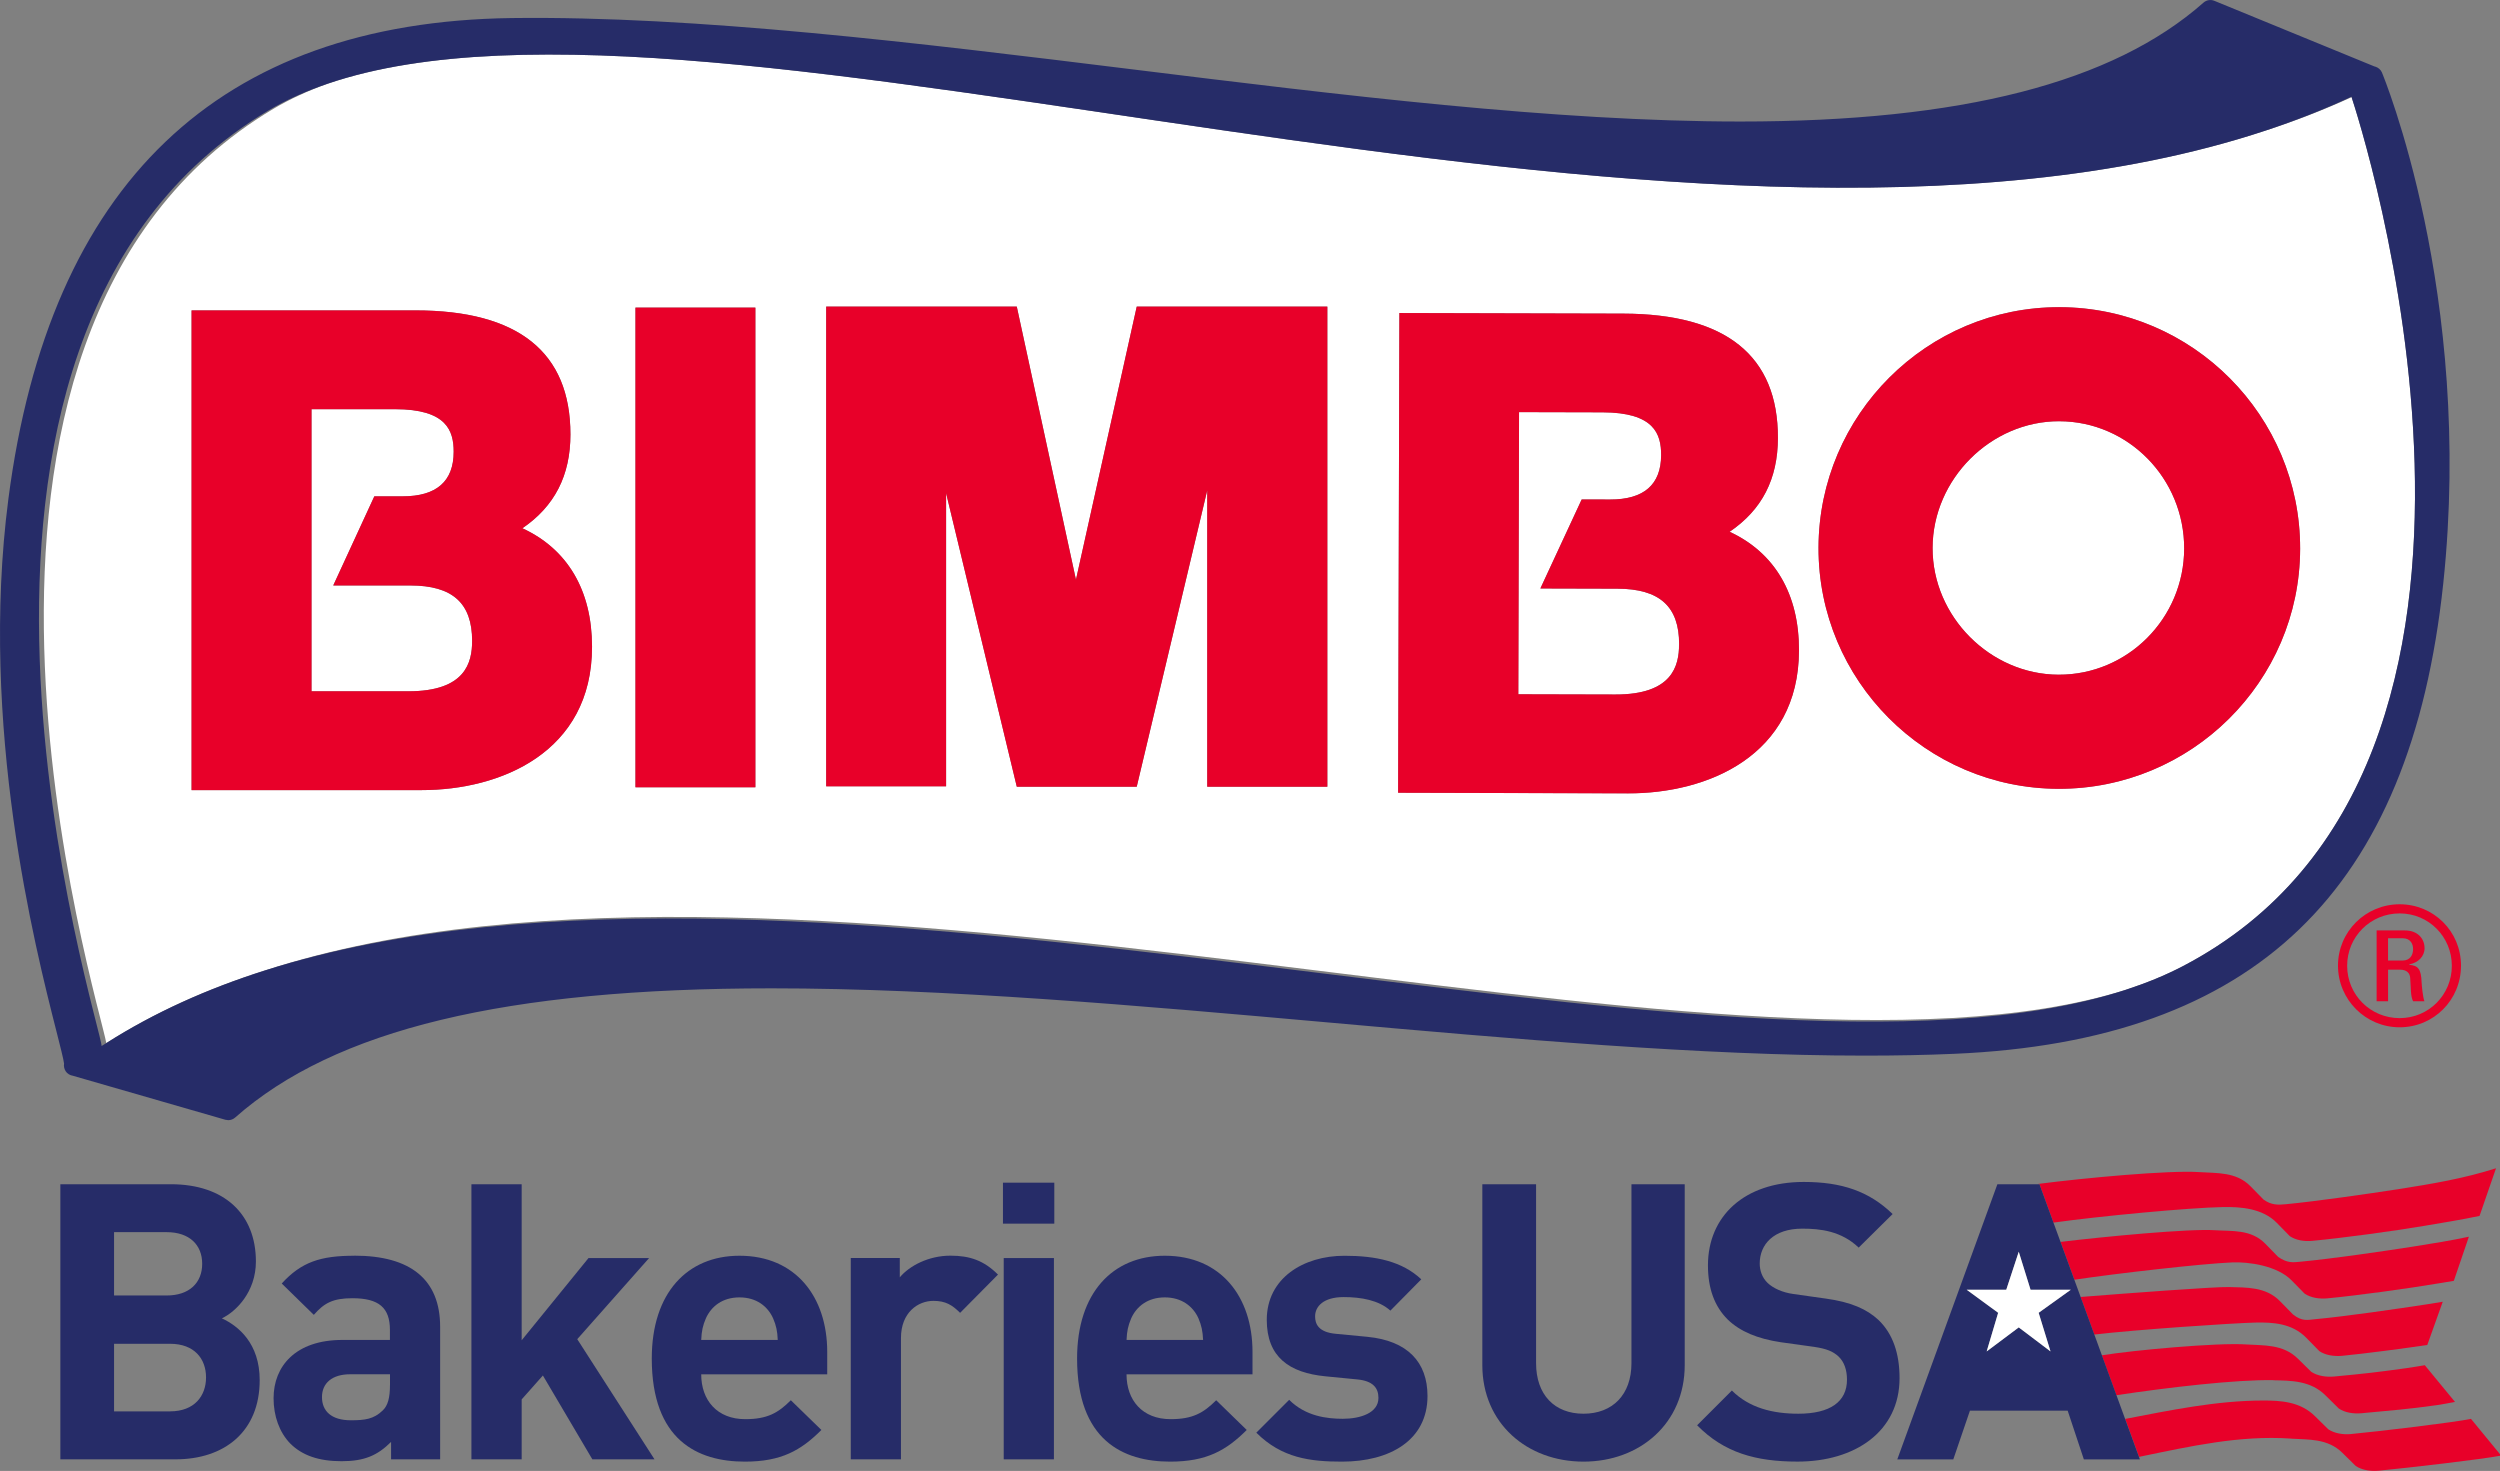 <?xml version="1.0" encoding="UTF-8"?>
<svg id="Layer_1" data-name="Layer 1" xmlns="http://www.w3.org/2000/svg" viewBox="0 0 720 423.62">
  <rect x="0" y="0" width="720" height="423.62" fill="#808080" stroke="none"/>
  <defs>
    <style>
      .cls-1 {
        fill: #fff;
      }

      .cls-2 {
        fill: #e80029;
      }

      .cls-3 {
        fill: #262c68;
      }
    </style>
  </defs>
  <path class="cls-1" d="M483.58,185.57c.03-10.9-5.62-15.99-17.78-16.03l-22.18-.06,11.9-25.64,8.15.02c9.75.03,14.71-4.28,14.73-12.79.02-6.07-1.97-12.28-16.87-12.32l-24.05-.06-.21,81.26,27.89.07c16.46.04,18.39-8.23,18.4-14.45Z"/>
  <path class="cls-1" d="M592.9,194.31c19.88.05,36.09-16.24,36.14-36.31.05-20.17-16.07-36.63-35.95-36.68-19.74-.05-36.46,16.66-36.51,36.49-.05,19.74,16.57,36.45,36.31,36.51Z"/>
  <path class="cls-1" d="M30.61,300.41c13.78-8.78,29.09-15.66,45.65-20.91,155.18-50.34,420.09,41.82,535.87,5.59,5.89-1.92,11.41-4.16,16.47-6.8,111.4-58.09,50.52-244.68,48.66-250.3-7.94,3.63-16.17,6.82-24.69,9.58C483.65,93.55,206.32-14.08,94.36,24.11c-5.68,2.03-10.93,4.44-15.7,7.28C-31.43,97.07,28.97,289.87,30.61,300.41ZM593.18,88.46c38.29.1,69.36,31.34,69.26,69.63-.1,38.19-31.34,69.19-69.63,69.08-38.19-.1-69.18-31.26-69.08-69.45.1-38.29,31.26-69.36,69.45-69.26ZM403.02,90.15l64.45.17c29.63.08,44.63,12.14,44.57,35.84-.03,11.8-4.59,20.68-13.91,26.99,12.98,6.01,20.02,17.93,19.98,34.18-.08,30.47-26.53,41.21-49.17,41.15l-66.28-.18.36-138.16ZM237.94,88.3h54.9l17.04,78.65,17.5-78.65h54.9v138.26h-34.59v-85.36l-20.31,85.36h-34.54l-20.36-84.54v84.43h-34.54V88.3ZM183.01,88.59h34.54v138.15h-34.54V88.59ZM164.28,125.11c0,11.8-4.54,20.69-13.84,27.03,13,5.98,20.06,17.88,20.06,34.13,0,30.47-26.43,41.28-49.06,41.28H55.17V89.39h64.45c29.63,0,44.66,12.02,44.66,35.72Z"/>
  <path class="cls-1" d="M135.97,184.6c0-10.9-5.66-15.98-17.82-15.98h-22.18l11.83-25.67h8.15c9.75,0,14.7-4.32,14.7-12.83,0-6.07-2.01-12.27-16.9-12.27h-24.05v81.25h27.89c16.46,0,18.37-8.28,18.37-14.5Z"/>
  <path class="cls-2" d="M649.58,380.9c4.98-.11,10.57.19,14.67,4.43,1.25,1.26,2.48,2.51,3.72,3.79,1.75,1.2,4.22,1.55,6.51,1.36,6.44-.62,18.2-2.17,24.58-3.13l4.45-12.45c-1.47.23-2.97.48-4.49.73-8.96,1.37-23.14,3.44-32.14,4.29-2.31.22-3.9.72-6.51-1.37-1.24-1.26-2.48-2.5-3.71-3.79-4.11-4.24-9.77-3.93-14.71-4.09-3.95-.13-30.52,1.89-42.74,2.86l3.95,10.82c11.77-1.39,39.49-3.28,46.42-3.45Z"/>
  <path class="cls-2" d="M591.39,352.11c13.4-1.88,38.94-4.29,48.93-4.48,4.94-.09,11.33.36,15.43,4.58,1.26,1.28,2.48,2.54,3.71,3.8,1.78,1.2,4.21,1.58,6.51,1.35,9-.85,23.25-2.8,32.14-4.3,5.52-.94,10.82-1.78,16-2.88l4.74-13.72c-9.18,2.93-18.22,4.47-28.34,6.05-8.95,1.37-23.13,3.43-32.12,4.3-2.31.22-4.23.3-6.51-1.35-1.24-1.29-2.47-2.52-3.72-3.8-4.1-4.23-9.79-3.75-14.7-4.09-8.79-.6-33.16,1.68-46.39,3.39l.04.1h.26l4.03,11.05Z"/>
  <path class="cls-2" d="M654.85,397.52c5.01.1,10.63.1,14.88,4.34,1.3,1.27,2.58,2.53,3.85,3.8,1.8,1.21,4.28,1.56,6.57,1.35,8.97-.85,13.08-1.13,21.74-2.34,1.75-.24,3.45-.62,5.15-.92l-8.7-10.57c-1.69.28-3.52.6-5.32.85-8.91,1.23-11.83,1.56-20.81,2.41-2.29.2-4.75-.16-6.56-1.35-1.29-1.29-2.55-2.52-3.86-3.79-4.26-4.23-9.92-3.77-14.86-4.1-8.33-.57-32.58,1.66-41.6,3.13l4.19,11.49c14.72-2.22,34.61-4.56,45.31-4.33Z"/>
  <path class="cls-2" d="M659.75,414.33c4.94.32,10.59-.14,14.85,4.08,1.3,1.28,2.57,2.53,3.86,3.8,1.81,1.19,4.28,1.56,6.58,1.35,8.8-.85,29.8-3.29,34.97-4.3v-.44l-8.37-10.19c-4.6.98-25.55,3.52-34.53,4.37-2.29.23-4.75-.17-6.56-1.36-1.28-1.27-2.55-2.52-3.85-3.79-4.26-4.22-9.91-4.5-14.86-4.5-13.43,0-26.81,2.81-39.79,5.3l3.99,10.93c14.93-3.09,29.01-6.26,43.72-5.27Z"/>
  <path class="cls-2" d="M642.78,363.58c4.85-.23,13.13.96,17.23,5.2,1.25,1.26,2.47,2.52,3.71,3.78,1.76,1.2,4.21,1.58,6.52,1.37,8.99-.86,23.24-2.83,32.13-4.33,1.47-.23,2.91-.48,4.33-.72l4.34-12.71c-5.25,1.12-10.57,1.99-16.27,2.88-8.95,1.39-23.14,3.47-32.12,4.31-2.31.24-3.88.45-6.52-1.35-1.24-1.27-2.46-2.51-3.71-3.8-4.1-4.23-9.59-3.58-14.5-3.9-7.45-.51-31.94,1.84-44.49,3.36l3.98,10.9c12.22-1.85,36.79-4.63,45.38-4.99Z"/>
  <path class="cls-3" d="M63.9,379.68c4.02-1.9,9.8-7.57,9.8-16.37,0-13.58-9.02-22.25-24.49-22.25h-31.83v79.23h33.16c14.13,0,24.25-8.02,24.25-22.81,0-10.58-6.12-15.59-10.9-17.8ZM32.85,354.86h15.14c6.57,0,10.24,3.66,10.24,9.11s-3.67,9.13-10.24,9.13h-15.14v-18.24ZM48.99,406.48h-16.14v-19.47h16.14c7,0,10.35,4.34,10.35,9.68s-3.34,9.78-10.35,9.78Z"/>
  <path class="cls-3" d="M102.06,361.65c-9.69,0-15.24,1.77-20.92,8l9.24,9.03c3-3.45,5.56-4.79,11.12-4.79,7.67,0,10.8,2.78,10.8,9.12v2.89h-13.69c-13.48,0-19.82,7.57-19.82,16.79,0,5.11,1.67,9.81,4.79,13.03,3.45,3.45,8.23,5.11,14.8,5.11s10.34-1.66,14.25-5.56v5.01h14.13v-38.17c0-13.57-8.46-20.48-24.71-20.48ZM112.31,398.92c0,3.55-.57,5.9-2.13,7.33-2.55,2.46-5.11,2.79-9.12,2.79-5.68,0-8.33-2.69-8.33-6.68s2.89-6.57,8.12-6.57h11.47v3.12Z"/>
  <polygon class="cls-3" points="186.94 362.32 169.49 362.32 150.24 386 150.24 341.06 135.77 341.06 135.77 420.29 150.24 420.29 150.24 403.03 156.35 396.14 170.6 420.29 188.5 420.29 166.25 385.68 186.94 362.32"/>
  <path class="cls-3" d="M212.97,361.65c-15.01,0-25.26,10.68-25.26,29.6,0,23.48,13.14,29.7,26.82,29.7,10.46,0,16.12-3.21,22.03-9.12l-8.8-8.56c-3.66,3.67-6.79,5.45-13.12,5.45-8.12,0-12.69-5.45-12.69-12.92h36.29v-6.44c0-15.92-9.13-27.71-25.27-27.71ZM201.95,385.9c.12-2.56.44-4.12,1.35-6.23,1.56-3.45,4.77-6.02,9.67-6.02s8.13,2.58,9.68,6.02c.9,2.11,1.23,3.66,1.34,6.23h-22.04Z"/>
  <path class="cls-3" d="M259.14,367.88v-5.57h-14.12v57.97h14.46v-34.95c0-7.33,4.88-10.68,9.34-10.68,3.56,0,5.45,1.22,7.69,3.45l10.91-11.02c-4.02-4.01-8.02-5.45-13.7-5.45-6.23,0-11.78,2.88-14.58,6.24Z"/>
  <rect class="cls-3" x="289.07" y="362.32" width="14.46" height="57.97"/>
  <rect class="cls-3" x="288.85" y="340.61" width="14.79" height="11.8"/>
  <path class="cls-3" d="M335.46,361.65c-15.02,0-25.26,10.68-25.26,29.6,0,23.48,13.14,29.7,26.82,29.7,10.45,0,16.13-3.21,22.04-9.12l-8.8-8.56c-3.67,3.67-6.78,5.45-13.13,5.45-8.13,0-12.69-5.45-12.69-12.92h36.28v-6.44c0-15.92-9.12-27.71-25.27-27.71ZM324.45,385.9c.1-2.56.45-4.12,1.34-6.23,1.56-3.45,4.79-6.02,9.67-6.02s8.14,2.58,9.69,6.02c.89,2.11,1.22,3.66,1.34,6.23h-22.04Z"/>
  <path class="cls-3" d="M393.88,385.01l-9.13-.87c-5.12-.46-6-2.91-6-5.03,0-2.88,2.44-5.55,8.22-5.55,5.01,0,10.13.89,13.46,3.9l8.9-9.02c-5.55-5.21-13.13-6.78-22.14-6.78-11.8,0-22.36,6.45-22.36,18.46,0,10.68,6.45,15.24,16.91,16.26l9.12.89c4.56.43,6.13,2.45,6.13,5.34,0,4.34-5.24,6-10.24,6-4.45,0-10.69-.67-15.47-5.46l-9.46,9.46c7.35,7.35,15.58,8.34,24.7,8.34,13.69,0,24.6-6.11,24.6-18.9,0-9.79-5.79-15.91-17.26-17.04Z"/>
  <path class="cls-3" d="M469.86,392.58c0,9.12-5.46,14.57-13.81,14.57s-13.66-5.46-13.66-14.57v-51.52h-15.48v52.08c0,16.8,12.92,27.81,29.14,27.81s29.15-11.01,29.15-27.81v-52.08h-15.34v51.52Z"/>
  <path class="cls-3" d="M540.96,380.11c-3.34-3.1-7.9-5.12-15.14-6.12l-9.34-1.32c-3.23-.45-5.8-1.69-7.35-3.13-1.66-1.56-2.33-3.66-2.33-5.66,0-5.47,3.99-10.03,12.24-10.03,5.23,0,11.24.67,16.26,5.46l9.78-9.67c-6.79-6.57-14.69-9.24-25.6-9.24-17.14,0-27.59,9.9-27.59,24.02,0,6.68,1.89,11.81,5.68,15.59,3.56,3.45,8.57,5.55,15.34,6.56l9.58,1.33c3.68.55,5.44,1.34,7.01,2.77,1.66,1.58,2.43,3.92,2.43,6.69,0,6.36-4.88,9.79-14.01,9.79-7.35,0-14.13-1.67-19.14-6.68l-10.01,10.01c7.79,7.91,16.91,10.46,28.93,10.46,16.58,0,29.37-8.68,29.37-24.04,0-7-1.89-12.77-6.12-16.8Z"/>
  <path class="cls-3" d="M616.28,420.29l-.25-.69-3.99-10.93-2.49-6.82-4.19-11.49-2.19-6.01-3.95-10.82-1.81-4.96-3.98-10.9-2.03-5.55-4.03-11.05h-12.13l-28.82,79.23h16.13l4.79-14.03h28.15l4.66,14.03h16.13ZM581.4,382.29l-9.24,6.92,3.31-11.12-9.06-6.63h11.39l3.6-10.95,3.4,10.95h11.57l-9.24,6.63,3.42,11.12-9.15-6.92Z"/>
  <polygon class="cls-1" points="596.38 371.45 584.8 371.45 581.4 360.5 577.8 371.45 566.41 371.45 575.47 378.08 572.16 389.21 581.4 382.29 590.55 389.21 587.13 378.08 596.38 371.45"/>
  <path class="cls-3" d="M18.91,308.52c.48.72,1.24,1.16,2.05,1.29l43.94,12.68.83.12c.72,0,1.43-.26,1.98-.75,28.74-25.39,77.83-37.22,154.51-37.22,49.9,0,105.98,4.99,160.22,9.82,52.8,4.7,107.4,9.56,154.71,9.56,8.97,0,17.59-.17,25.64-.52,86.68-3.72,131.44-46.77,140.87-135.48,8.85-83.32-17.42-146.56-17.68-147.18-.33-.78-1.04-1.36-1.84-1.63l-.34-.09L637.72.23c-1.05-.43-2.26-.23-3.12.53-26.08,23.04-69.71,34.24-133.38,34.24-53.38,0-115.34-7.65-175.27-15.05-61.63-7.6-125.33-15.42-178.6-14.75C62.96,6.33,14.19,52.94,2.41,143.73c-8.48,65.38,7.71,129.16,13.81,153.16,1.07,4.22,2.09,8.21,2.23,9.43-.13.73.03,1.52.47,2.2ZM77.26,31.85c5.15-3.07,10.88-5.62,17.1-7.74,111.96-38.19,389.29,69.44,558.21,13.47,8.5-2.82,16.73-6.03,24.65-9.72l.04.13c1.86,5.61,62.74,192.2-48.66,250.3-5.06,2.64-10.58,4.88-16.47,6.8-114.69,37.33-379.87-55.13-535.87-5.59-16.55,5.26-31.86,12.13-45.65,20.91-.45.29-.92.55-1.36.84.37-4.52-63.89-202.63,48.02-269.4Z"/>
  <path class="cls-2" d="M55.17,227.55h66.28c22.63,0,49.06-10.81,49.06-41.28,0-16.25-7.07-28.15-20.06-34.13,9.3-6.33,13.84-15.23,13.84-27.03,0-23.7-15.03-35.72-44.66-35.72H55.17v138.15ZM89.71,117.84h24.05c14.89,0,16.9,6.2,16.9,12.27,0,8.51-4.95,12.83-14.7,12.83h-8.15l-11.83,25.67h22.18c12.16,0,17.82,5.08,17.82,15.98,0,6.22-1.9,14.5-18.37,14.5h-27.89v-81.25Z"/>
  <rect class="cls-2" x="183.01" y="88.59" width="34.54" height="138.15"/>
  <polygon class="cls-2" points="272.47 142.03 292.83 226.57 327.38 226.57 347.68 141.21 347.68 226.57 382.27 226.57 382.27 88.3 327.38 88.3 309.87 166.95 292.83 88.3 237.94 88.3 237.94 226.46 272.47 226.46 272.47 142.03"/>
  <path class="cls-2" d="M518.11,187.33c.05-16.25-6.99-28.17-19.98-34.18,9.32-6.31,13.88-15.19,13.91-26.99.06-23.7-14.93-35.76-44.57-35.84l-64.45-.17-.36,138.16,66.28.18c22.64.06,49.09-10.68,49.17-41.15ZM437.28,199.95l.21-81.26,24.05.06c14.89.04,16.88,6.25,16.87,12.32-.02,8.51-4.98,12.82-14.73,12.79l-8.15-.02-11.9,25.64,22.18.06c12.16.03,17.81,5.12,17.78,16.03-.02,6.22-1.94,14.49-18.4,14.45l-27.89-.07Z"/>
  <path class="cls-2" d="M592.81,227.18c38.29.1,69.53-30.89,69.63-69.08.1-38.29-30.97-69.53-69.26-69.63-38.19-.1-69.35,30.97-69.45,69.26-.1,38.2,30.89,69.35,69.08,69.45ZM593.09,121.32c19.88.05,36,16.51,35.95,36.68-.05,20.08-16.27,36.37-36.14,36.31-19.74-.05-36.36-16.77-36.31-36.51.05-19.83,16.77-36.54,36.51-36.49Z"/>
  <path class="cls-2" d="M691.1,260.43c-9.8,0-17.76,7.87-17.76,17.67s7.96,17.76,17.76,17.76,17.67-7.87,17.67-17.76-7.91-17.67-17.67-17.67ZM691.1,293.22c-8.38,0-15.12-6.69-15.12-15.08s6.74-15.08,15.12-15.08,15.03,6.74,15.03,15.08-6.64,15.08-15.03,15.08Z"/>
  <path class="cls-2" d="M698.27,273.05c0-2.54-1.79-5.09-5.7-5.09h-8.1v20.4h3.3v-9.1h3.3c.94,0,2.83.14,3.06,2.31.24,2.74.05,5.37.85,6.79h3.25c-.47-1.27-.75-4.43-.8-5.33-.14-4.1-1.04-4.9-3.58-5.18v-.1c2.59-.47,4.43-2.31,4.43-4.71ZM692,276.63h-4.24v-6.41h4.24c2.21,0,2.97,1.65,2.97,3.11,0,1.79-.94,3.3-2.97,3.3Z"/>
</svg>